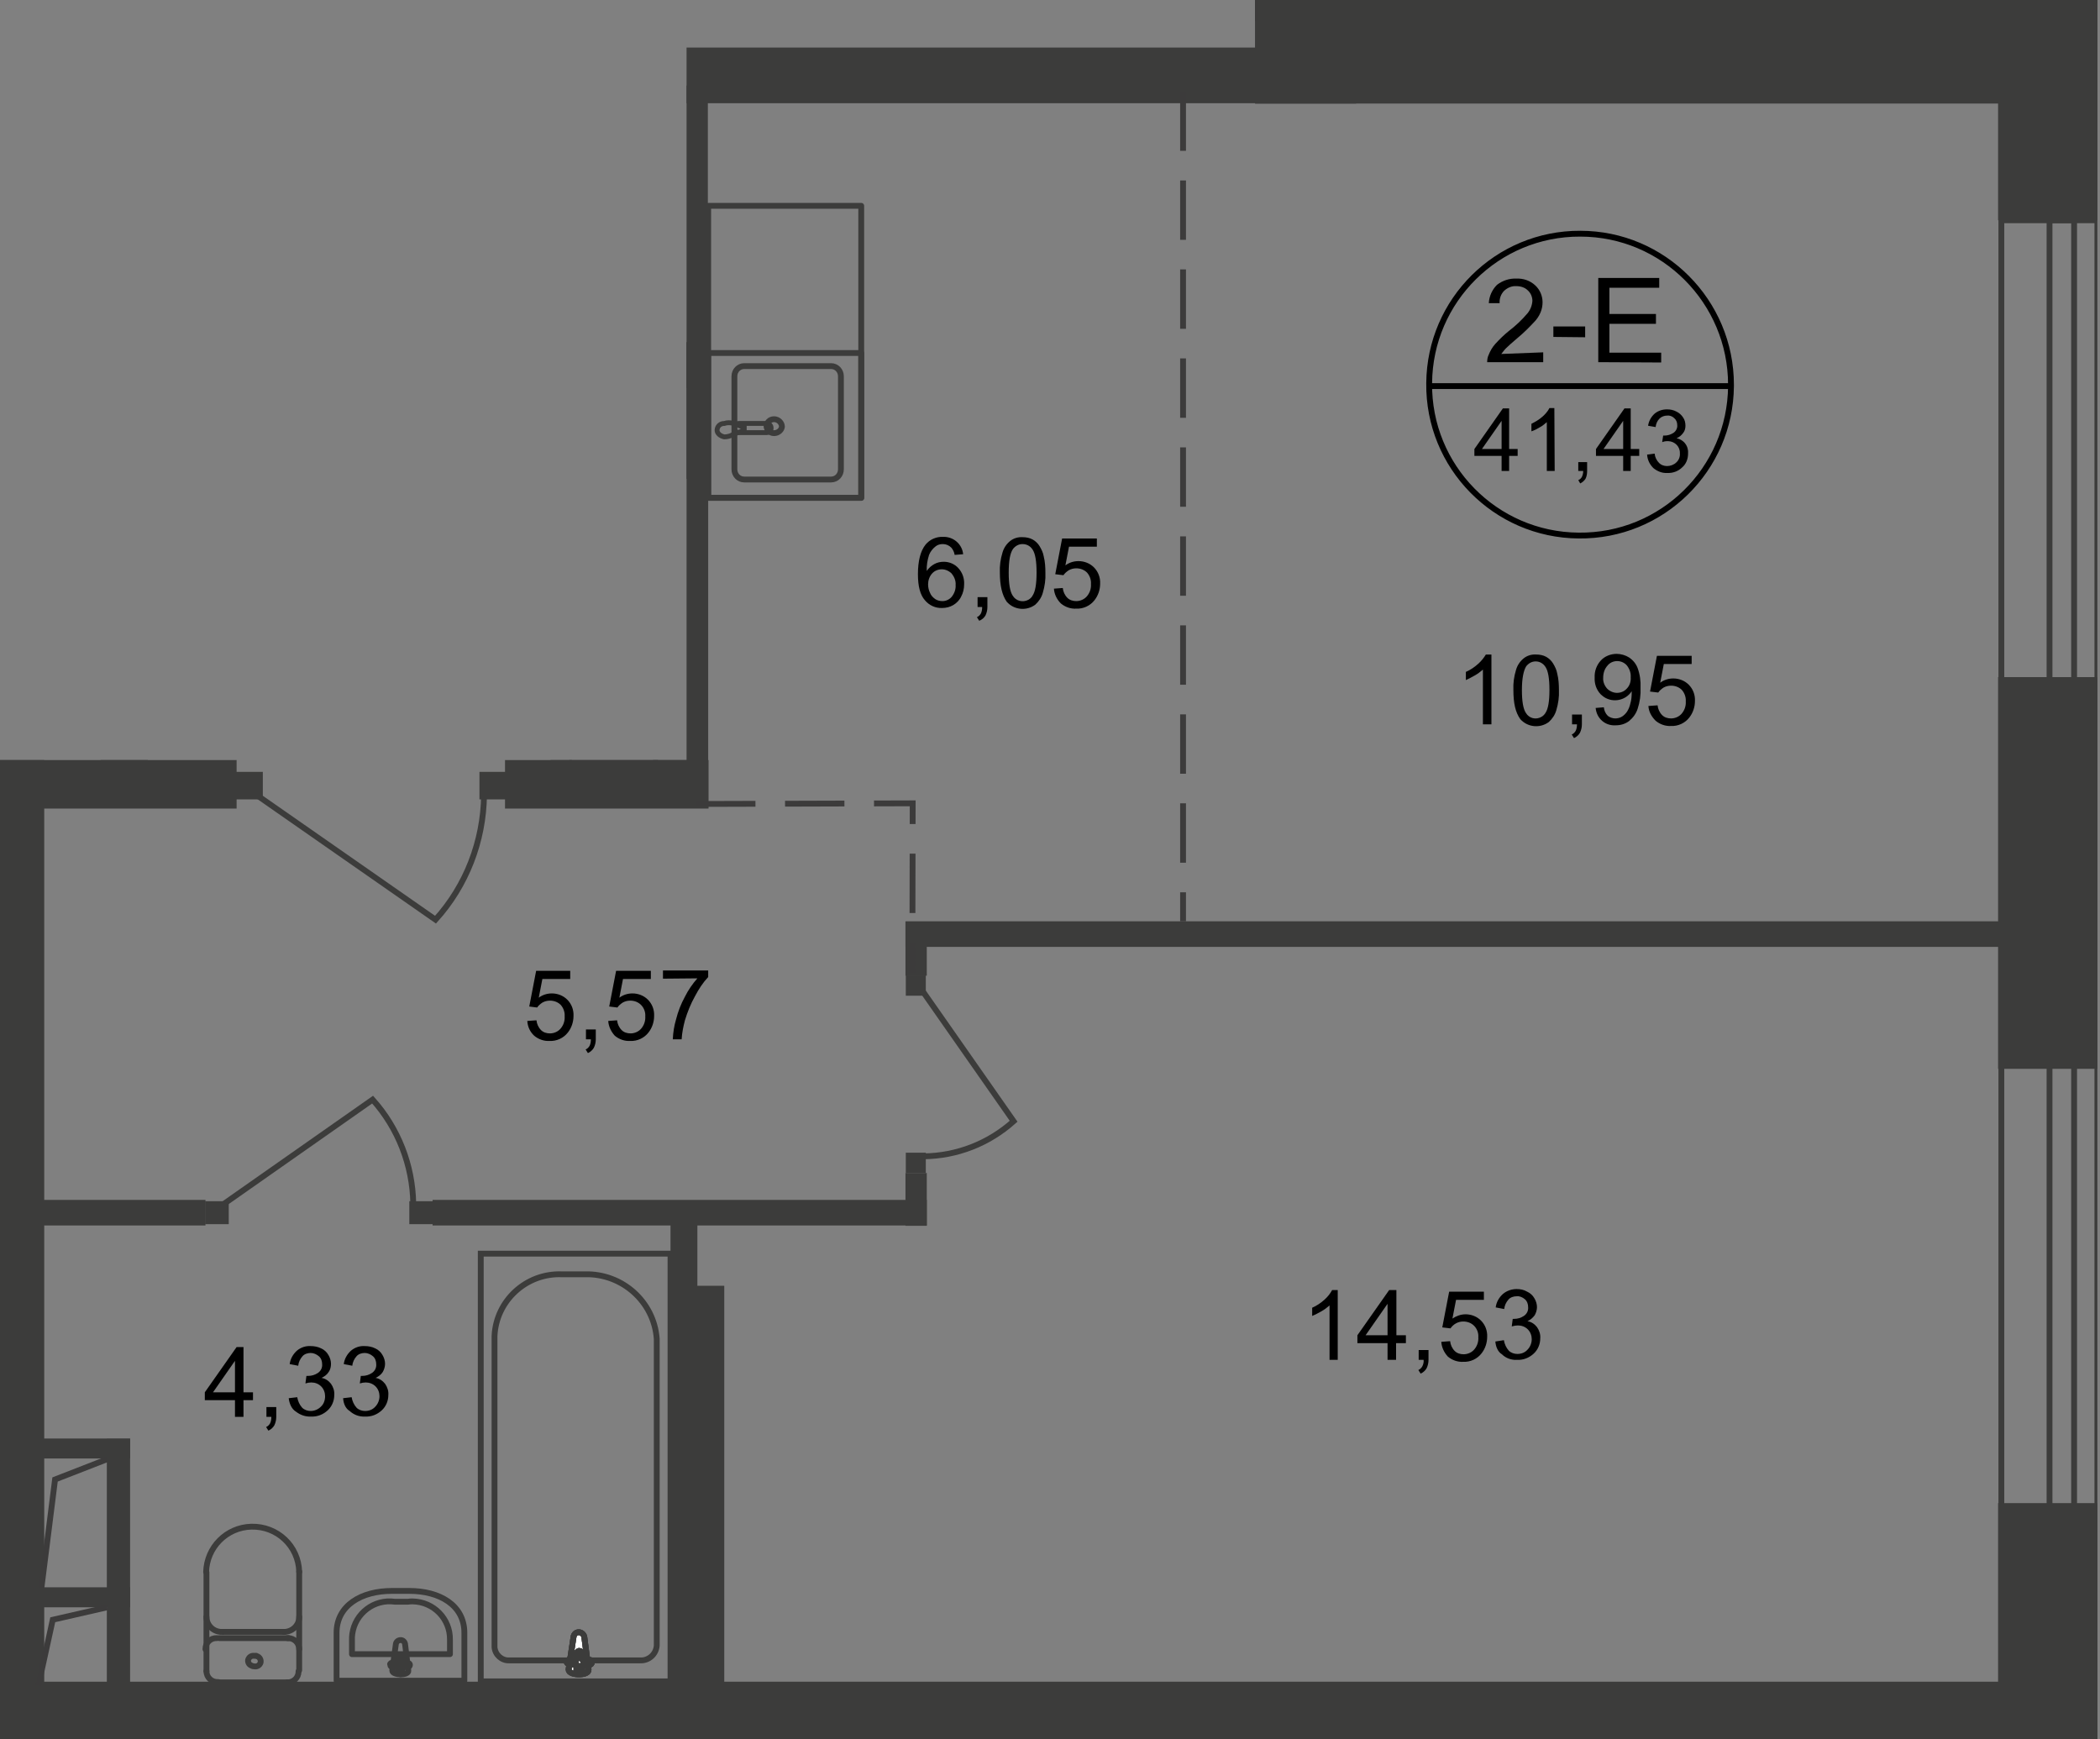 <?xml version="1.0" encoding="utf-8"?>
<!-- Generator: Adobe Illustrator 24.3.0, SVG Export Plug-In . SVG Version: 6.00 Build 0)  -->
<svg version="1.1" id="Слой_1" xmlns="http://www.w3.org/2000/svg" xmlns:xlink="http://www.w3.org/1999/xlink" x="0px" y="0px"
	 viewBox="0 0 640.8 530.7" style="enable-background:new 0 0 640.8 530.7;" xml:space="preserve">
<rect x="0" y="0" width="640.8" height="530.7" fill="#808080" stroke="none"/>
<style type="text/css">
	.st0{clip-path:url(#SVGID_2_);fill:#3C3C3B;}
	.st1{clip-path:url(#SVGID_2_);}
	.st2{clip-path:url(#SVGID_4_);}
	.st3{fill:none;stroke:#3C3C3B;stroke-width:1.78;stroke-miterlimit:22.93;}
	.st4{fill:#FFFFFF;}
	.st5{fill:none;stroke:#3C3C3B;stroke-width:1.78;stroke-linecap:round;stroke-linejoin:round;}
	.st6{fill:none;stroke:#3C3B3B;stroke-width:1.78;stroke-miterlimit:22.93;}
	.st7{fill:#3C3C3B;}
	.st8{fill:none;stroke:#3C3C3B;stroke-width:1.78;stroke-miterlimit:10;}
	.st9{fill:none;stroke:#3C3C3B;stroke-width:1.49;stroke-miterlimit:22.93;}
	.st10{fill:none;stroke:#3C3B3B;stroke-width:1.78;stroke-miterlimit:22.93;stroke-dasharray:18.12,9.03;}
	.st11{clip-path:url(#SVGID_6_);}
	.st12{fill:none;stroke:#000000;stroke-width:1.78;stroke-miterlimit:10;}
	.st13{clip-path:url(#SVGID_2_);fill:none;stroke:#000000;stroke-width:1.78;stroke-miterlimit:10;}
</style>
<defs>
	<polygon id="SVGID_1_" points="209.5,14.5 209.5,231.9 -0.9,231.9 -0.9,530.7 640,530.7 640,0 383,0 383,14.5 	"/>
</defs>
<clipPath id="SVGID_2_">
	<use xlink:href="#SVGID_1_"  style="overflow:visible;"/>
</clipPath>
<rect x="-566.1" y="513.1" class="st0" width="1206.9" height="17.6"/>
<rect x="609.7" y="458.6" class="st0" width="31.1" height="72"/>
<rect x="609.7" y="206.6" class="st0" width="31.1" height="119.5"/>
<rect x="609.7" class="st0" width="31.1" height="67.2"/>
<rect x="383" class="st0" width="257.8" height="31.6"/>
<rect x="383" y="-194.7" class="st0" width="30.8" height="226.3"/>
<rect x="-538.3" y="30.3" class="st0" width="583.4" height="17.3"/>
<rect x="169.6" y="14.5" class="st0" width="224.7" height="17"/>
<rect x="167.9" y="-197.5" class="st0" width="14.1" height="314.1"/>
<rect x="169.6" y="104.4" class="st0" width="46.5" height="13.9"/>
<rect x="199.3" y="104.4" class="st0" width="16.8" height="142.1"/>
<rect x="154.1" y="231.9" class="st0" width="62.1" height="14.8"/>
<rect x="-0.9" y="231.9" class="st0" width="73.1" height="14.8"/>
<rect x="-0.9" y="231.9" class="st0" width="14.4" height="290"/>
<rect x="204.6" y="392.3" class="st0" width="16.4" height="129.6"/>
<rect x="204.6" y="371.3" class="st0" width="8.2" height="150.5"/>
<rect x="30.7" y="204.1" class="st0" width="14.4" height="39.1"/>
<rect x="30.7" y="44.5" class="st0" width="14.4" height="79.3"/>
<rect x="-0.7" y="-205.4" class="st0" width="14.4" height="238.9"/>
<rect x="36.7" y="-206.1" class="st0" width="8.4" height="255.1"/>
<rect x="-55.5" y="366.1" class="st0" width="118.2" height="7.8"/>
<rect x="132" y="366.1" class="st0" width="150.8" height="7.8"/>
<rect x="276.3" y="281.1" class="st0" width="349" height="7.8"/>
<rect x="276.3" y="281.2" class="st0" width="6.5" height="16.5"/>
<rect x="276.3" y="357.9" class="st0" width="6.5" height="16.1"/>
<rect x="168" y="115.7" class="st0" width="6.5" height="120"/>
<rect x="209.5" y="26.1" class="st0" width="6.5" height="120"/>
<g class="st1">
	<defs>
		<rect id="SVGID_3_" x="-566.3" y="-1764.9" width="1717.2" height="2295.6"/>
	</defs>
	<clipPath id="SVGID_4_">
		<use xlink:href="#SVGID_3_"  style="overflow:visible;"/>
	</clipPath>
	<g class="st2">
		<rect x="146.7" y="382.5" class="st3" width="57.9" height="130.5"/>
		<path class="st3" d="M200.4,408.5v93.6c-0.2,2.6-2.4,4.6-5,4.5h-40c-2.3,0.1-4.3-1.7-4.5-4l0,0v-95c0.5-10.8,9.7-19.2,20.5-18.8
			h7.1C189.9,388.5,199.6,397.2,200.4,408.5z"/>
		<path class="st4" d="M175,499.5l-1.5,9.9c0,1.9,6.3,2,6.1,0l-1.3-9.9c-0.1-0.8-0.9-1.5-1.7-1.5C175.8,498,175.1,498.6,175,499.5"
			/>
		<path class="st3" d="M175,499.5l-1.5,9.9c0,1.9,6.3,2,6.1,0l-1.3-9.9c-0.1-0.8-0.9-1.5-1.7-1.5C175.8,498,175.1,498.6,175,499.5z"
			/>
		<path class="st3" d="M175,499.5l-1.5,9.9c0,1.9,6.3,2,6.1,0l-1.3-9.9c-0.1-0.8-0.9-1.5-1.7-1.5C175.8,498,175.1,498.6,175,499.5z"
			/>
		<path class="st5" d="M175,499.5l-1.5,9.9c0,1.9,6.3,2,6.1,0l-1.3-9.9c-0.1-0.8-0.9-1.5-1.7-1.5C175.8,498,175.1,498.6,175,499.5z"
			/>
		<path class="st4" d="M172.9,507L172.9,507c0,0.4,0.4,0.8,0.9,0.8h2.1v1.9c0,0.5,0.4,0.8,0.9,0.8c0,0,0,0,0,0l0,0
			c0.4,0,0.8-0.3,0.9-0.8V508h2.1c0.4,0,0.8-0.4,0.8-0.8c0-0.4-0.3-0.8-0.8-0.8h-2.1v-1.9c-0.1-0.5-0.5-0.8-1-0.8
			c-0.4,0.1-0.7,0.4-0.8,0.8l0,0v1.9h-2.1c-0.4,0-0.8,0.3-0.9,0.8"/>
		<path class="st5" d="M172.9,507L172.9,507c0,0.4,0.4,0.8,0.9,0.8h2.1v1.9c0,0.5,0.4,0.8,0.9,0.8c0,0,0,0,0,0l0,0
			c0.4,0,0.8-0.3,0.9-0.8V508h2.1c0.4,0,0.8-0.4,0.8-0.8c0-0.4-0.3-0.8-0.8-0.8h-2.1v-1.9c-0.1-0.5-0.5-0.8-1-0.8
			c-0.4,0.1-0.7,0.4-0.8,0.8l0,0v1.9h-2.1C173.3,506.4,173,506.6,172.9,507z"/>
		<path class="st5" d="M172.9,507L172.9,507c0,0.4,0.4,0.8,0.9,0.8h2.1v1.9c0,0.5,0.4,0.8,0.9,0.8c0,0,0,0,0,0l0,0
			c0.4,0,0.8-0.3,0.9-0.8V508h2.1c0.4,0,0.8-0.4,0.8-0.8c0-0.4-0.3-0.8-0.8-0.8h-2.1v-1.9c-0.1-0.5-0.5-0.8-1-0.8
			c-0.4,0.1-0.7,0.4-0.8,0.8l0,0v1.9h-2.1C173.3,506.4,173,506.6,172.9,507z"/>
		<path class="st5" d="M172.9,507L172.9,507c0,0.4,0.4,0.8,0.9,0.8h2.1v1.9c0,0.5,0.4,0.8,0.9,0.8c0,0,0,0,0,0l0,0
			c0.4,0,0.8-0.3,0.9-0.8V508h2.1c0.4,0,0.8-0.4,0.8-0.8c0-0.4-0.3-0.8-0.8-0.8h-2.1v-1.9c-0.1-0.5-0.5-0.8-1-0.8
			c-0.4,0.1-0.7,0.4-0.8,0.8l0,0v1.9h-2.1C173.3,506.4,173,506.6,172.9,507z"/>
		<path class="st5" d="M102.7,498.2v14.6h39v-14.6c0-8.5-7.6-12.8-16.8-12.8h-5.3C110.3,485.4,102.7,489.8,102.7,498.2z"/>
		<path class="st5" d="M107.4,500.3v4.4h29.9v-4.4c0.1-6.4-5-11.6-11.4-11.7c-0.5,0-0.9,0-1.4,0.1h-4c-6.3-0.9-12.1,3.5-13,9.8
			c0,0,0,0,0,0C107.4,499.1,107.4,499.7,107.4,500.3z"/>
		<path class="st5" d="M120.8,501.6l-1.1,8.1c0,1.5,5.1,1.6,4.9,0l-1-8.1c-0.1-0.7-0.7-1.2-1.3-1.2
			C121.5,500.4,120.9,500.9,120.8,501.6z"/>
		<path class="st5" d="M119.1,508L119.1,508c0,0.4,0.3,0.6,0.6,0.6c0,0,0,0,0,0h1.7v1.5c0,0.4,0.3,0.7,0.7,0.7l0,0
			c0.4,0,0.7-0.2,0.7-0.6c0,0,0-0.1,0-0.1v-1.5h1.7c0.3,0,0.6-0.3,0.6-0.6c0,0,0,0,0,0c0-0.4-0.3-0.6-0.6-0.6c0,0,0,0,0,0h-1.4v-1.6
			c0-0.4-0.3-0.6-0.6-0.6c0,0,0,0,0,0h-0.1c-0.4,0-0.7,0.3-0.7,0.6v1.6H120c-0.3-0.2-0.7-0.1-0.9,0.2C119,507.7,119,507.8,119.1,508
			L119.1,508z"/>
		<rect x="14.4" y="-17.8" class="st6" width="14.4" height="24.7"/>
		<polyline class="st6" points="14.4,6.9 17.3,-12.6 28.9,-17.8 		"/>
		<rect x="240.7" y="-35.3" class="st6" width="142.4" height="40.9"/>
		<polyline class="st6" points="240.7,5.6 269.5,-26.6 383,-35.3 		"/>
		<rect x="183.3" y="-35.3" class="st6" width="50.6" height="40.9"/>
		<polyline class="st6" points="183.3,5.6 193.6,-26.6 233.9,-35.3 		"/>
		<rect x="183.3" y="31.3" class="st6" width="21.8" height="17.7"/>
		<polyline class="st6" points="183.3,49 187.7,35 205.1,31.3 		"/>
		<rect x="175" y="118.3" class="st6" width="24" height="32.6"/>
		<polyline class="st6" points="175,150.9 179.8,125.2 199,118.3 		"/>
		<rect x="174.6" y="198.7" class="st6" width="25.3" height="32.6"/>
		<polyline class="st6" points="174.6,231.3 179.7,205.6 199.9,198.7 		"/>
		<rect x="-26.2" y="2.9" class="st7" width="30.9" height="6.1"/>
		<polyline class="st6" points="-22.7,32.9 -17.7,12.9 1.8,9 		"/>
		<polyline class="st6" points="-0.7,2.9 -5.3,-28.6 -22.7,-34.5 		"/>
		<rect x="-28.1" y="484.3" class="st7" width="30.9" height="6.1"/>
		<polyline class="st6" points="-21,514.3 -16.7,494.2 0,490.4 		"/>
		<rect x="-28.1" y="438.9" class="st7" width="67.8" height="6.1"/>
		<polyline class="st6" points="-21,485.6 -16.7,451.4 0,444.9 		"/>
		<polyline class="st6" points="12.5,485.6 16.8,451.4 33.5,444.9 		"/>
		<rect x="32.6" y="439" class="st7" width="7.1" height="77.6"/>
		<rect x="8.8" y="484.3" class="st7" width="30.9" height="6.1"/>
		<polyline class="st6" points="11.7,514.3 16.1,494.2 32.7,490.4 		"/>
		<rect x="0.4" y="37" class="st7" width="7.1" height="79"/>
		<rect x="0.4" y="63.2" class="st7" width="30.9" height="6.1"/>
		<polyline class="st6" points="7.5,63.2 12.5,50.1 31.8,47.6 		"/>
		<rect x="0.4" y="109.9" class="st7" width="30.9" height="6.1"/>
		<polyline class="st6" points="7.5,111.7 12.5,76.1 31.8,69.3 		"/>
		<rect x="34" y="196.5" class="st7" width="8.2" height="8.3"/>
		<rect x="34" y="123.7" class="st7" width="8.2" height="8.3"/>
		<path class="st3" d="M35.2,198.3l-37.2-52.7c10.2-9.1,23.3-14.1,37-14.2"/>
		<rect x="71.7" y="235.5" class="st7" width="8.5" height="8.4"/>
		<rect x="146.3" y="235.5" class="st7" width="8.5" height="8.4"/>
		<path class="st3" d="M78.5,242.7l54.4,37.9c9.4-10.4,14.6-23.9,14.8-37.9"/>
		<rect x="632.3" y="-122.7" class="st8" width="4" height="139.3"/>
		<rect x="624.4" y="-122.7" class="st8" width="15.6" height="139.3"/>
		<rect x="625.4" y="67.2" class="st8" width="7.5" height="462.5"/>
		<rect x="610.7" y="67.2" class="st8" width="29.3" height="462.5"/>
		<rect x="216.1" y="62.8" class="st5" width="46.7" height="89.1"/>
		<path class="st5" d="M253.6,111.7h-26.5c-1.7,0-3,1.4-3,3.1c0,0,0,0,0,0l0,0v28.4c0,1.7,1.3,3.1,3,3.1c0,0,0,0,0,0h26.5
			c1.7,0,3-1.4,3-3.1c0,0,0,0,0,0l0,0v-28.4C256.6,113.1,255.3,111.7,253.6,111.7C253.6,111.7,253.6,111.7,253.6,111.7L253.6,111.7z
			"/>
		<path class="st3" d="M236.2,127.9c-1.3,0-2.3,1-2.3,2.3l0,0c0.2,1.3,1.5,2.2,2.8,1.9c1-0.2,1.8-1,1.9-1.9
			C238.6,129,237.5,127.9,236.2,127.9L236.2,127.9z"/>
		<rect x="216.1" y="107.7" class="st5" width="46.7" height="44.2"/>
		<path class="st9" d="M233.9,132h-8.4c-0.8,0-1.4-0.6-1.4-1.4c0-0.8,0.6-1.4,1.4-1.4h8.4c0.8,0,1.4,0.6,1.4,1.4
			C235.3,131.4,234.7,132,233.9,132C233.9,132,233.9,132,233.9,132z"/>
		<path class="st9" d="M223.8,132.5l2.4-0.9l0.9-0.4l0,0v-1.1h-0.9l-2.4-0.9c-0.9-0.3-1.9-0.3-2.8,0c-1.2,0-2.1,0.8-2.2,2
			c0,1,0.9,1.8,2.2,2.1C222,133.3,223,133,223.8,132.5z"/>
		<line class="st10" x1="361" y1="27.9" x2="361" y2="281.1"/>
		<rect x="62.6" y="366.5" class="st7" width="7.2" height="7"/>
		<rect x="124.9" y="366.5" class="st7" width="7.2" height="7"/>
		<path class="st3" d="M68.2,367.4l45.5-31.9c7.8,8.7,12.2,20,12.4,31.7"/>
		<rect x="276.4" y="297.6" class="st7" width="6.1" height="6.2"/>
		<rect x="276.4" y="351.7" class="st7" width="6.1" height="6.2"/>
		<path class="st3" d="M281.6,302.5l27.7,39.6c-7.6,6.8-17.3,10.6-27.5,10.7"/>
		<rect x="181.8" y="66.1" class="st6" width="21.8" height="38.3"/>
		<polyline class="st6" points="181.8,104.4 186.2,74.2 203.6,66.1 		"/>
		<path class="st5" d="M63,509.9c0,1.9,1.6,3.4,3.5,3.3c0,0,0,0,0,0h0.1"/>
		<line class="st5" x1="63" y1="509.9" x2="63" y2="479.7"/>
		<path class="st5" d="M91.3,479.6c-0.2-7.9-6.7-14-14.6-13.8c-7.6,0.2-13.6,6.3-13.8,13.8"/>
		<line class="st5" x1="91.3" y1="479.5" x2="91.3" y2="509.6"/>
		<path class="st5" d="M87.6,513.3c1.9,0.1,3.5-1.4,3.5-3.3c0,0,0,0,0,0v-0.1"/>
		<line class="st5" x1="88.1" y1="513.3" x2="66.9" y2="513.3"/>
		<path class="st5" d="M77.5,508.4c0.8,0.2,1.7-0.2,2-1.1c0.2-0.8-0.2-1.7-1.1-2c-0.1,0-0.2,0-0.2-0.1c-0.2,0-0.4,0-0.7,0
			c-0.9-0.1-1.6,0.5-1.8,1.3c-0.1,0.8,0.4,1.5,1.1,1.7C77,508.4,77.3,508.4,77.5,508.4z"/>
		<path class="st5" d="M91.3,503.2c0-1.9-1.5-3.4-3.4-3.4h0h-0.2"/>
		<line class="st5" x1="88.1" y1="499.8" x2="66.9" y2="499.8"/>
		<path class="st5" d="M66.2,499.8c-1.9-0.1-3.5,1.4-3.5,3.3c0,0,0,0,0,0v0.1"/>
		<path class="st5" d="M63,493.3c0,2.6,2.2,4.7,4.8,4.6c0,0,0,0,0,0h0.1"/>
		<line class="st5" x1="68.2" y1="497.9" x2="86.8" y2="497.9"/>
		<path class="st5" d="M86.5,497.9c2.6,0.1,4.8-2,4.8-4.5v-0.1"/>
		<polyline class="st10" points="212.4,245.3 278.5,245.1 278.4,296.7 		"/>
		<rect x="624.3" y="-40" class="st7" width="16.5" height="107.2"/>
	</g>
</g>
<g class="st1">
	<path d="M71.7,432.3v-5.1h-9.2v-2.4l9.7-13.8h2.1v13.8h2.9v2.4h-2.9v5.1L71.7,432.3z M71.7,424.8v-9.6l-6.7,9.6H71.7z"/>
	<path d="M81.3,432.3v-3h3v3c0,0.9-0.2,1.8-0.6,2.6c-0.4,0.7-1.1,1.3-1.8,1.6l-0.7-1.1c0.5-0.2,0.9-0.6,1.2-1.1
		c0.3-0.6,0.4-1.3,0.4-2L81.3,432.3z"/>
	<path d="M88.1,426.6l2.6-0.3c0.2,1.2,0.7,2.3,1.5,3.2c0.7,0.7,1.7,1,2.6,1c1.2,0,2.3-0.5,3.1-1.3c0.9-0.8,1.3-2,1.3-3.2
		c0-1.1-0.4-2.2-1.2-3c-0.8-0.8-1.9-1.2-3-1.2c-0.6,0-1.2,0.1-1.8,0.3l0.3-2.3H94c1.1,0,2.1-0.3,3-0.9c0.9-0.6,1.4-1.6,1.3-2.7
		c0-0.9-0.3-1.8-1-2.4c-0.7-0.6-1.6-1-2.5-1c-0.9,0-1.9,0.3-2.5,1c-0.7,0.8-1.2,1.8-1.3,2.9l-2.6-0.5c0.2-1.6,1-3,2.2-4.1
		c1.2-1,2.7-1.5,4.2-1.4c1.1,0,2.2,0.2,3.2,0.7c0.9,0.4,1.7,1.1,2.2,2c0.5,0.8,0.8,1.8,0.8,2.7c0,0.9-0.2,1.8-0.7,2.5
		c-0.5,0.8-1.3,1.4-2.2,1.8c1.2,0.2,2.2,0.9,2.9,1.8c0.7,1,1.1,2.2,1,3.4c0,1.8-0.7,3.5-2,4.7c-1.4,1.3-3.2,2-5.1,1.9
		c-1.7,0.1-3.3-0.5-4.6-1.5C89,429.9,88.3,428.3,88.1,426.6z"/>
	<path d="M104.7,426.6l2.6-0.3c0.2,1.2,0.7,2.3,1.5,3.2c0.7,0.7,1.7,1,2.6,1c1.2,0,2.3-0.4,3.1-1.3c0.8-0.8,1.3-2,1.3-3.2
		c0-1.1-0.4-2.2-1.2-3c-0.8-0.8-1.9-1.2-3-1.2c-0.6,0-1.2,0.1-1.8,0.3l0.3-2.3h0.4c1.1,0,2.1-0.3,3-0.9c0.9-0.6,1.4-1.6,1.3-2.7
		c0-0.9-0.3-1.8-1-2.4c-0.7-0.6-1.6-1-2.5-1c-0.9,0-1.9,0.3-2.5,1c-0.7,0.8-1.2,1.8-1.3,2.9l-2.6-0.5c0.2-1.6,1-3,2.2-4.1
		c1.2-1,2.7-1.5,4.2-1.4c1.1,0,2.2,0.2,3.2,0.7c0.9,0.4,1.7,1.1,2.2,2c0.5,0.8,0.8,1.8,0.8,2.7c0,0.9-0.3,1.8-0.7,2.5
		c-0.5,0.8-1.3,1.4-2.2,1.8c1.2,0.2,2.2,0.9,2.9,1.8c0.7,1,1.1,2.2,1,3.4c0,1.8-0.7,3.5-2,4.7c-1.4,1.3-3.2,2-5.1,1.9
		c-1.7,0.1-3.4-0.5-4.7-1.7C105.5,429.8,104.8,428.3,104.7,426.6z"/>
</g>
<g class="st1">
	<defs>
		<rect id="SVGID_5_" x="-566.3" y="-1764.9" width="1717.2" height="2295.6"/>
	</defs>
	<clipPath id="SVGID_6_">
		<use xlink:href="#SVGID_5_"  style="overflow:visible;"/>
	</clipPath>
	<g class="st11">
		<path class="st12" d="M528.2,117.8c-0.2,25.4-21,45.9-46.5,45.6c-25.4-0.2-45.9-21-45.6-46.5c0.2-25.3,20.8-45.7,46.1-45.6
			c25.4,0,46,20.7,46,46.1C528.2,117.6,528.2,117.7,528.2,117.8z"/>
	</g>
</g>
<line class="st13" x1="435.7" y1="117.8" x2="528.6" y2="117.8"/>
<path class="st1" d="M470.9,107.5v3h-17.1c0-0.7,0.1-1.5,0.4-2.1c0.5-1.3,1.2-2.5,2.1-3.5c1.3-1.4,2.6-2.7,4.1-3.9
	c2.1-1.6,4-3.4,5.7-5.4c0.9-1.1,1.4-2.4,1.5-3.8c0-1.2-0.5-2.4-1.4-3.2c-0.9-0.9-2.2-1.3-3.5-1.3c-1.4-0.1-2.7,0.5-3.7,1.4
	c-1,1-1.5,2.4-1.4,3.8h-3.3c0.1-2.1,1-4.1,2.5-5.6c1.7-1.3,3.8-2,5.9-1.9c2.1-0.1,4.2,0.6,5.8,2.1c1.4,1.3,2.2,3.2,2.2,5.1
	c0,1.1-0.2,2.1-0.6,3.1c-0.5,1.2-1.2,2.2-2.1,3.1c-1.5,1.6-3.1,3.2-4.8,4.6c-1.9,1.6-3.1,2.7-3.7,3.3c-0.5,0.5-0.9,1.1-1.4,1.7
	L470.9,107.5z M474,102.8v-3.2h9.7v3.3L474,102.8z M487.7,110.5V84.8h18.6v3h-15.2v8h14.2v3h-14.2v8.8h15.8v3L487.7,110.5z"/>
<g class="st1">
	<path d="M458.2,143.7v-4.6h-8.3V137l8.7-12.4h1.9V137h2.6v2.1h-2.6v4.6L458.2,143.7z M458.2,137v-8.6l-6,8.6H458.2z"/>
	<path d="M474.4,143.7H472v-14.9c-0.7,0.6-1.4,1.2-2.2,1.6c-0.8,0.5-1.6,0.9-2.5,1.2v-2.3c1.2-0.6,2.4-1.3,3.4-2.2
		c0.8-0.7,1.6-1.6,2.1-2.6h1.5L474.4,143.7z"/>
	<path d="M481.6,143.7V141h2.7v2.7c0,0.8-0.1,1.6-0.5,2.4c-0.4,0.6-1,1.1-1.6,1.4l-0.6-1c0.5-0.2,0.9-0.6,1.1-1
		c0.3-0.6,0.4-1.2,0.4-1.8L481.6,143.7z"/>
	<path d="M495.3,143.7v-4.6H487V137l8.7-12.4h1.9V137h2.6v2.1h-2.6v4.6L495.3,143.7z M495.3,137v-8.6l-6,8.6H495.3z"/>
	<path d="M502.6,138.7l2.3-0.3c0.1,1.1,0.6,2.1,1.4,2.9c0.6,0.6,1.5,0.9,2.4,0.9c1,0,2.1-0.4,2.8-1.1c0.8-0.7,1.2-1.8,1.1-2.8
		c0.1-2-1.5-3.6-3.5-3.7c-0.1,0-0.2,0-0.3,0c-0.6,0-1.1,0.1-1.6,0.3l0.3-2h0.4c1,0,1.9-0.3,2.7-0.8c0.8-0.5,1.3-1.5,1.2-2.4
		c0-0.8-0.3-1.6-0.9-2.1c-0.6-0.6-1.4-0.9-2.2-0.8c-0.8,0-1.7,0.3-2.3,0.9c-0.7,0.7-1.1,1.6-1.2,2.6l-2.3-0.4c0.2-1.4,0.9-2.7,2-3.7
		c1.1-0.9,2.4-1.3,3.8-1.3c1,0,2,0.2,2.9,0.7c0.8,0.4,1.5,1,2,1.8c0.5,0.7,0.7,1.6,0.7,2.5c0,0.8-0.2,1.6-0.7,2.2
		c-0.5,0.7-1.2,1.3-2,1.6c1,0.2,2,0.8,2.6,1.6c0.7,0.9,1,2,0.9,3.1c0,1.6-0.6,3.2-1.8,4.2c-1.2,1.2-2.9,1.8-4.6,1.7
		c-1.5,0.1-3-0.5-4.2-1.5C503.3,141.6,502.7,140.2,502.6,138.7z"/>
</g>
<g class="st1">
	<path d="M455.1,221h-2.6v-16.7c-0.8,0.7-1.6,1.3-2.5,1.8c-0.9,0.5-1.8,1-2.7,1.4V205c1.4-0.6,2.7-1.5,3.8-2.5
		c0.9-0.8,1.7-1.8,2.3-2.8h1.7V221z"/>
	<path d="M461.8,210.5c-0.1-2.1,0.2-4.1,0.8-6.1c0.4-1.4,1.2-2.6,2.3-3.5c1.1-0.9,2.5-1.3,3.9-1.2c1,0,2.1,0.2,3,0.7
		c0.9,0.5,1.6,1.2,2.1,2c0.6,1,1.1,2,1.3,3.2c0.4,1.6,0.5,3.3,0.5,5c0.1,2-0.2,4.1-0.8,6.1c-0.4,1.4-1.2,2.6-2.3,3.6
		c-2.7,2-6.5,1.6-8.7-0.9C462.4,217.3,461.8,214.5,461.8,210.5z M464.4,210.5c0,3.5,0.4,5.8,1.2,7c1,1.7,3.1,2.2,4.8,1.2
		c0.5-0.3,0.9-0.7,1.2-1.2c0.8-1.2,1.2-3.5,1.2-7s-0.4-5.8-1.2-7c-0.7-1.1-1.8-1.7-3-1.7c-1.2,0-2.2,0.6-2.9,1.5
		C464.9,204.6,464.4,207,464.4,210.5z"/>
	<path d="M479.7,221v-3h3v3c0,0.9-0.2,1.8-0.6,2.6c-0.4,0.7-1.1,1.3-1.8,1.6l-0.7-1.1c0.5-0.2,0.9-0.6,1.2-1.1
		c0.3-0.6,0.4-1.3,0.4-2L479.7,221z"/>
	<path d="M486.9,216l2.5-0.2c0.1,1,0.5,1.9,1.2,2.6c0.6,0.5,1.5,0.8,2.3,0.8c0.7,0,1.5-0.2,2.1-0.6c0.6-0.4,1.1-0.9,1.5-1.5
		c0.5-0.8,0.8-1.6,1-2.5c0.3-1,0.4-2.1,0.4-3.2c0-0.1,0-0.3,0-0.5c-1.8,2.8-5.6,3.6-8.4,1.8c-0.4-0.3-0.8-0.6-1.1-0.9
		c-1.3-1.4-1.9-3.2-1.8-5.1c-0.1-1.9,0.6-3.8,1.9-5.2c1.2-1.3,3-2,4.8-2c1.3,0,2.7,0.4,3.8,1.1c1.2,0.8,2.1,1.9,2.6,3.2
		c0.7,1.9,1,4,0.9,6c0.1,2.2-0.2,4.4-0.9,6.5c-0.5,1.5-1.4,2.7-2.6,3.7c-1.2,0.9-2.6,1.3-4.1,1.3C489.8,221.5,487.2,219.2,486.9,216
		C486.9,216,486.9,216,486.9,216L486.9,216z M497.6,206.6c0.1-1.3-0.4-2.6-1.2-3.6c-0.7-0.8-1.8-1.3-2.9-1.3c-1.2,0-2.3,0.5-3,1.4
		c-0.9,1-1.3,2.3-1.3,3.7c-0.1,1.2,0.4,2.4,1.2,3.3c0.8,0.8,1.9,1.3,3,1.3c1.1,0,2.2-0.4,3-1.3C497.3,209.2,497.7,207.9,497.6,206.6
		L497.6,206.6z"/>
	<path d="M503,215.4l2.8-0.2c0.1,1.1,0.6,2.2,1.4,3c0.7,0.7,1.7,1,2.7,1c1.2,0,2.4-0.5,3.2-1.4c0.9-1,1.4-2.4,1.3-3.8
		c0.1-1.3-0.4-2.6-1.2-3.5c-0.9-0.9-2.1-1.3-3.3-1.3c-0.8,0-1.6,0.2-2.3,0.6c-0.6,0.4-1.2,0.9-1.6,1.5l-2.5-0.3l2.1-10.9h10.6v2.5
		h-8.5l-1.1,5.7c1.2-0.9,2.6-1.3,4-1.3c1.8,0,3.5,0.7,4.7,1.9c1.3,1.3,2,3.1,1.9,5c0,1.8-0.6,3.6-1.7,5c-1.3,1.7-3.4,2.7-5.6,2.6
		c-1.7,0.1-3.4-0.5-4.7-1.6C503.9,218.6,503.1,217.1,503,215.4z"/>
</g>
<g class="st1">
	<path d="M160.9,311.5l2.8-0.2c0.1,1.1,0.6,2.2,1.4,3c0.7,0.7,1.7,1,2.7,1c1.2,0,2.4-0.5,3.2-1.4c0.9-1,1.4-2.4,1.3-3.8
		c0.1-1.3-0.4-2.6-1.2-3.5c-0.9-0.9-2.1-1.3-3.3-1.3c-0.8,0-1.6,0.2-2.3,0.6c-0.6,0.4-1.2,0.9-1.6,1.5l-2.4-0.3l2.1-10.9H174v2.5
		h-8.5l-1.1,5.7c1.2-0.9,2.6-1.3,4-1.3c1.8,0,3.5,0.7,4.7,1.9c1.3,1.3,2,3.1,1.9,5c0,1.8-0.6,3.6-1.7,5c-1.3,1.7-3.4,2.7-5.6,2.6
		c-1.7,0.1-3.4-0.5-4.7-1.6C161.7,314.8,161,313.2,160.9,311.5z"/>
	<path d="M178.8,317.1v-3h3v3c0,0.9-0.2,1.8-0.6,2.6c-0.4,0.7-1.1,1.3-1.8,1.6l-0.7-1.1c0.5-0.2,0.9-0.6,1.2-1.1
		c0.3-0.6,0.4-1.3,0.4-2L178.8,317.1z"/>
	<path d="M185.6,311.5l2.7-0.2c0.1,1.1,0.6,2.2,1.4,3c0.7,0.7,1.7,1,2.7,1c1.2,0,2.4-0.5,3.2-1.4c0.9-1,1.4-2.4,1.3-3.8
		c0.1-1.3-0.4-2.6-1.3-3.5c-0.9-0.9-2.1-1.3-3.3-1.3c-0.8,0-1.6,0.2-2.3,0.6c-0.6,0.4-1.2,0.9-1.6,1.5l-2.5-0.3l2.1-10.9h10.6v2.5
		h-8.5l-1.1,5.7c1.2-0.9,2.6-1.3,4-1.3c1.8,0,3.5,0.7,4.7,1.9c1.3,1.3,2,3.1,1.9,5c0,1.8-0.6,3.6-1.7,5c-1.3,1.7-3.4,2.7-5.6,2.6
		c-1.7,0.1-3.4-0.5-4.7-1.6C186.5,314.8,185.7,313.2,185.6,311.5z"/>
	<path d="M202.3,298.6v-2.5h13.8v2c-1.6,1.7-2.9,3.7-4,5.8c-1.3,2.3-2.3,4.8-3.1,7.4c-0.5,1.9-0.9,3.9-1,5.8h-2.7
		c0.1-2.1,0.4-4.1,1-6.1c0.6-2.4,1.5-4.7,2.7-6.9c1-2,2.3-3.9,3.8-5.6L202.3,298.6z"/>
</g>
<g class="st1">
	<path d="M408.3,414.9h-2.6v-16.6c-0.8,0.7-1.6,1.3-2.5,1.8c-0.9,0.5-1.8,1-2.8,1.4v-2.5c1.4-0.6,2.7-1.5,3.8-2.5
		c0.9-0.8,1.7-1.8,2.3-2.9h1.7V414.9z"/>
	<path d="M423.4,414.9v-5.1h-9.2v-2.4l9.7-13.8h2.2v13.8h2.9v2.4H426v5.1H423.4z M423.4,407.4v-9.6l-6.7,9.6H423.4z"/>
	<path d="M432.9,414.9v-3h3v3c0,0.9-0.2,1.8-0.6,2.6c-0.4,0.7-1.1,1.3-1.8,1.6l-0.7-1.1c0.5-0.2,0.9-0.6,1.2-1.1
		c0.3-0.6,0.5-1.3,0.4-2L432.9,414.9z"/>
	<path d="M439.8,409.4l2.7-0.2c0.1,1.1,0.6,2.2,1.4,3c0.7,0.7,1.7,1,2.7,1c1.2,0,2.4-0.5,3.2-1.4c0.9-1,1.4-2.4,1.3-3.8
		c0.1-1.3-0.4-2.6-1.3-3.5c-0.9-0.9-2.1-1.3-3.3-1.3c-1.6,0-3,0.8-3.9,2.1l-2.5-0.3l2.1-10.9h10.6v2.5h-8.5l-1.1,5.7
		c1.2-0.8,2.6-1.3,4-1.3c1.8,0,3.5,0.7,4.7,1.9c1.3,1.3,2,3.1,1.9,5c0,1.8-0.6,3.6-1.7,5c-1.3,1.7-3.4,2.7-5.6,2.6
		c-1.7,0.1-3.4-0.5-4.7-1.6C440.6,412.6,439.9,411,439.8,409.4z"/>
	<path d="M456.3,409.3l2.6-0.4c0.2,1.2,0.7,2.3,1.5,3.2c0.7,0.7,1.7,1,2.6,1c1.2,0,2.3-0.4,3.1-1.3c0.8-0.8,1.3-2,1.3-3.2
		c0-1.1-0.4-2.2-1.2-3c-0.8-0.8-1.9-1.2-3-1.2c-0.6,0-1.2,0.1-1.9,0.3l0.3-2.3h0.4c1.1,0,2.1-0.3,3-0.9c0.9-0.6,1.4-1.6,1.3-2.7
		c0-0.9-0.3-1.8-1-2.4c-0.7-0.6-1.6-1-2.5-0.9c-0.9,0-1.9,0.3-2.5,1c-0.7,0.8-1.2,1.8-1.3,2.9l-2.6-0.5c0.2-1.6,1-3,2.2-4.1
		c1.2-1,2.7-1.5,4.2-1.5c1.1,0,2.2,0.2,3.2,0.8c0.9,0.4,1.7,1.1,2.2,2c0.5,0.8,0.8,1.8,0.8,2.7c0,0.9-0.3,1.8-0.7,2.5
		c-0.6,0.8-1.3,1.4-2.2,1.8c1.2,0.2,2.2,0.9,2.9,1.8c0.7,1,1.1,2.2,1,3.4c0,1.8-0.7,3.5-2,4.7c-1.4,1.3-3.2,2-5.1,1.9
		c-1.7,0.1-3.4-0.5-4.6-1.7C457.1,412.5,456.4,410.9,456.3,409.3z"/>
</g>
<g class="st1">
	<path d="M293.9,169.1l-2.6,0.2c-0.1-0.8-0.5-1.6-1-2.2c-0.7-0.7-1.6-1.1-2.6-1.1c-0.8,0-1.6,0.2-2.2,0.7c-0.9,0.7-1.6,1.6-2,2.6
		c-0.5,1.6-0.8,3.2-0.7,4.9c0.6-0.9,1.4-1.6,2.3-2.1c0.9-0.5,1.9-0.7,2.9-0.7c1.7,0,3.3,0.7,4.4,1.9c1.3,1.4,1.9,3.2,1.8,5
		c0,1.3-0.3,2.6-0.9,3.7c-0.5,1.1-1.4,2-2.4,2.6c-1,0.6-2.2,0.9-3.4,0.9c-2,0.1-4-0.8-5.3-2.4c-1.4-1.6-2.1-4.2-2.1-7.9
		c0-4.1,0.8-7.1,2.3-9c1.3-1.6,3.3-2.5,5.4-2.4C290.9,163.7,293.6,166,293.9,169.1L293.9,169.1z M283.2,178.3c0,0.9,0.2,1.8,0.6,2.6
		c0.3,0.8,0.9,1.4,1.6,1.9c0.6,0.4,1.4,0.6,2.2,0.6c1.1,0,2.1-0.5,2.8-1.3c0.8-1,1.3-2.3,1.2-3.6c0.1-1.3-0.4-2.5-1.2-3.5
		c-0.8-0.8-1.9-1.3-3-1.3c-1.1,0-2.2,0.4-3,1.3C283.6,175.9,283.2,177.1,283.2,178.3L283.2,178.3z"/>
	<path d="M298.3,185.2v-3h3v3c0,0.9-0.2,1.8-0.6,2.6c-0.4,0.7-1.1,1.3-1.9,1.6l-0.7-1.1c0.5-0.2,0.9-0.6,1.2-1.1
		c0.3-0.6,0.4-1.3,0.4-2L298.3,185.2z"/>
	<path d="M305.1,174.7c-0.1-2.1,0.2-4.1,0.8-6.1c0.4-1.4,1.2-2.6,2.3-3.5c1.1-0.9,2.5-1.3,3.9-1.2c1,0,2.1,0.2,3,0.7
		c0.9,0.5,1.6,1.2,2.1,2c0.6,1,1.1,2,1.3,3.2c0.4,1.6,0.5,3.3,0.5,5c0.1,2-0.2,4.1-0.8,6.1c-0.4,1.4-1.2,2.6-2.3,3.6
		c-2.7,2-6.5,1.6-8.7-0.9C305.8,181.6,305.1,178.7,305.1,174.7z M307.8,174.7c0,3.5,0.4,5.8,1.2,7c1,1.7,3.1,2.2,4.8,1.3
		c0.5-0.3,1-0.7,1.3-1.3c0.8-1.2,1.2-3.5,1.2-7s-0.4-5.8-1.2-7c-0.7-1.1-1.8-1.7-3.1-1.7c-1.2,0-2.2,0.6-2.9,1.5
		C308.2,168.8,307.8,171.2,307.8,174.7L307.8,174.7z"/>
	<path d="M321.6,179.6l2.7-0.2c0.1,1.1,0.6,2.2,1.4,3c0.7,0.7,1.7,1,2.7,1c1.2,0,2.4-0.5,3.2-1.4c0.9-1,1.4-2.4,1.3-3.8
		c0.1-1.3-0.4-2.6-1.2-3.5c-0.9-0.9-2.1-1.3-3.3-1.3c-0.8,0-1.6,0.2-2.3,0.6c-0.6,0.4-1.2,0.9-1.6,1.5l-2.5-0.3l2.1-10.9h10.6v2.5
		h-8.5l-1.1,5.7c1.2-0.9,2.6-1.3,4-1.3c1.8,0,3.5,0.7,4.7,1.9c1.3,1.3,2,3.1,1.9,5c0,1.8-0.6,3.6-1.7,5c-1.3,1.7-3.4,2.7-5.6,2.6
		c-1.7,0.1-3.4-0.5-4.7-1.6C322.5,182.9,321.7,181.3,321.6,179.6z"/>
</g>
</svg>
